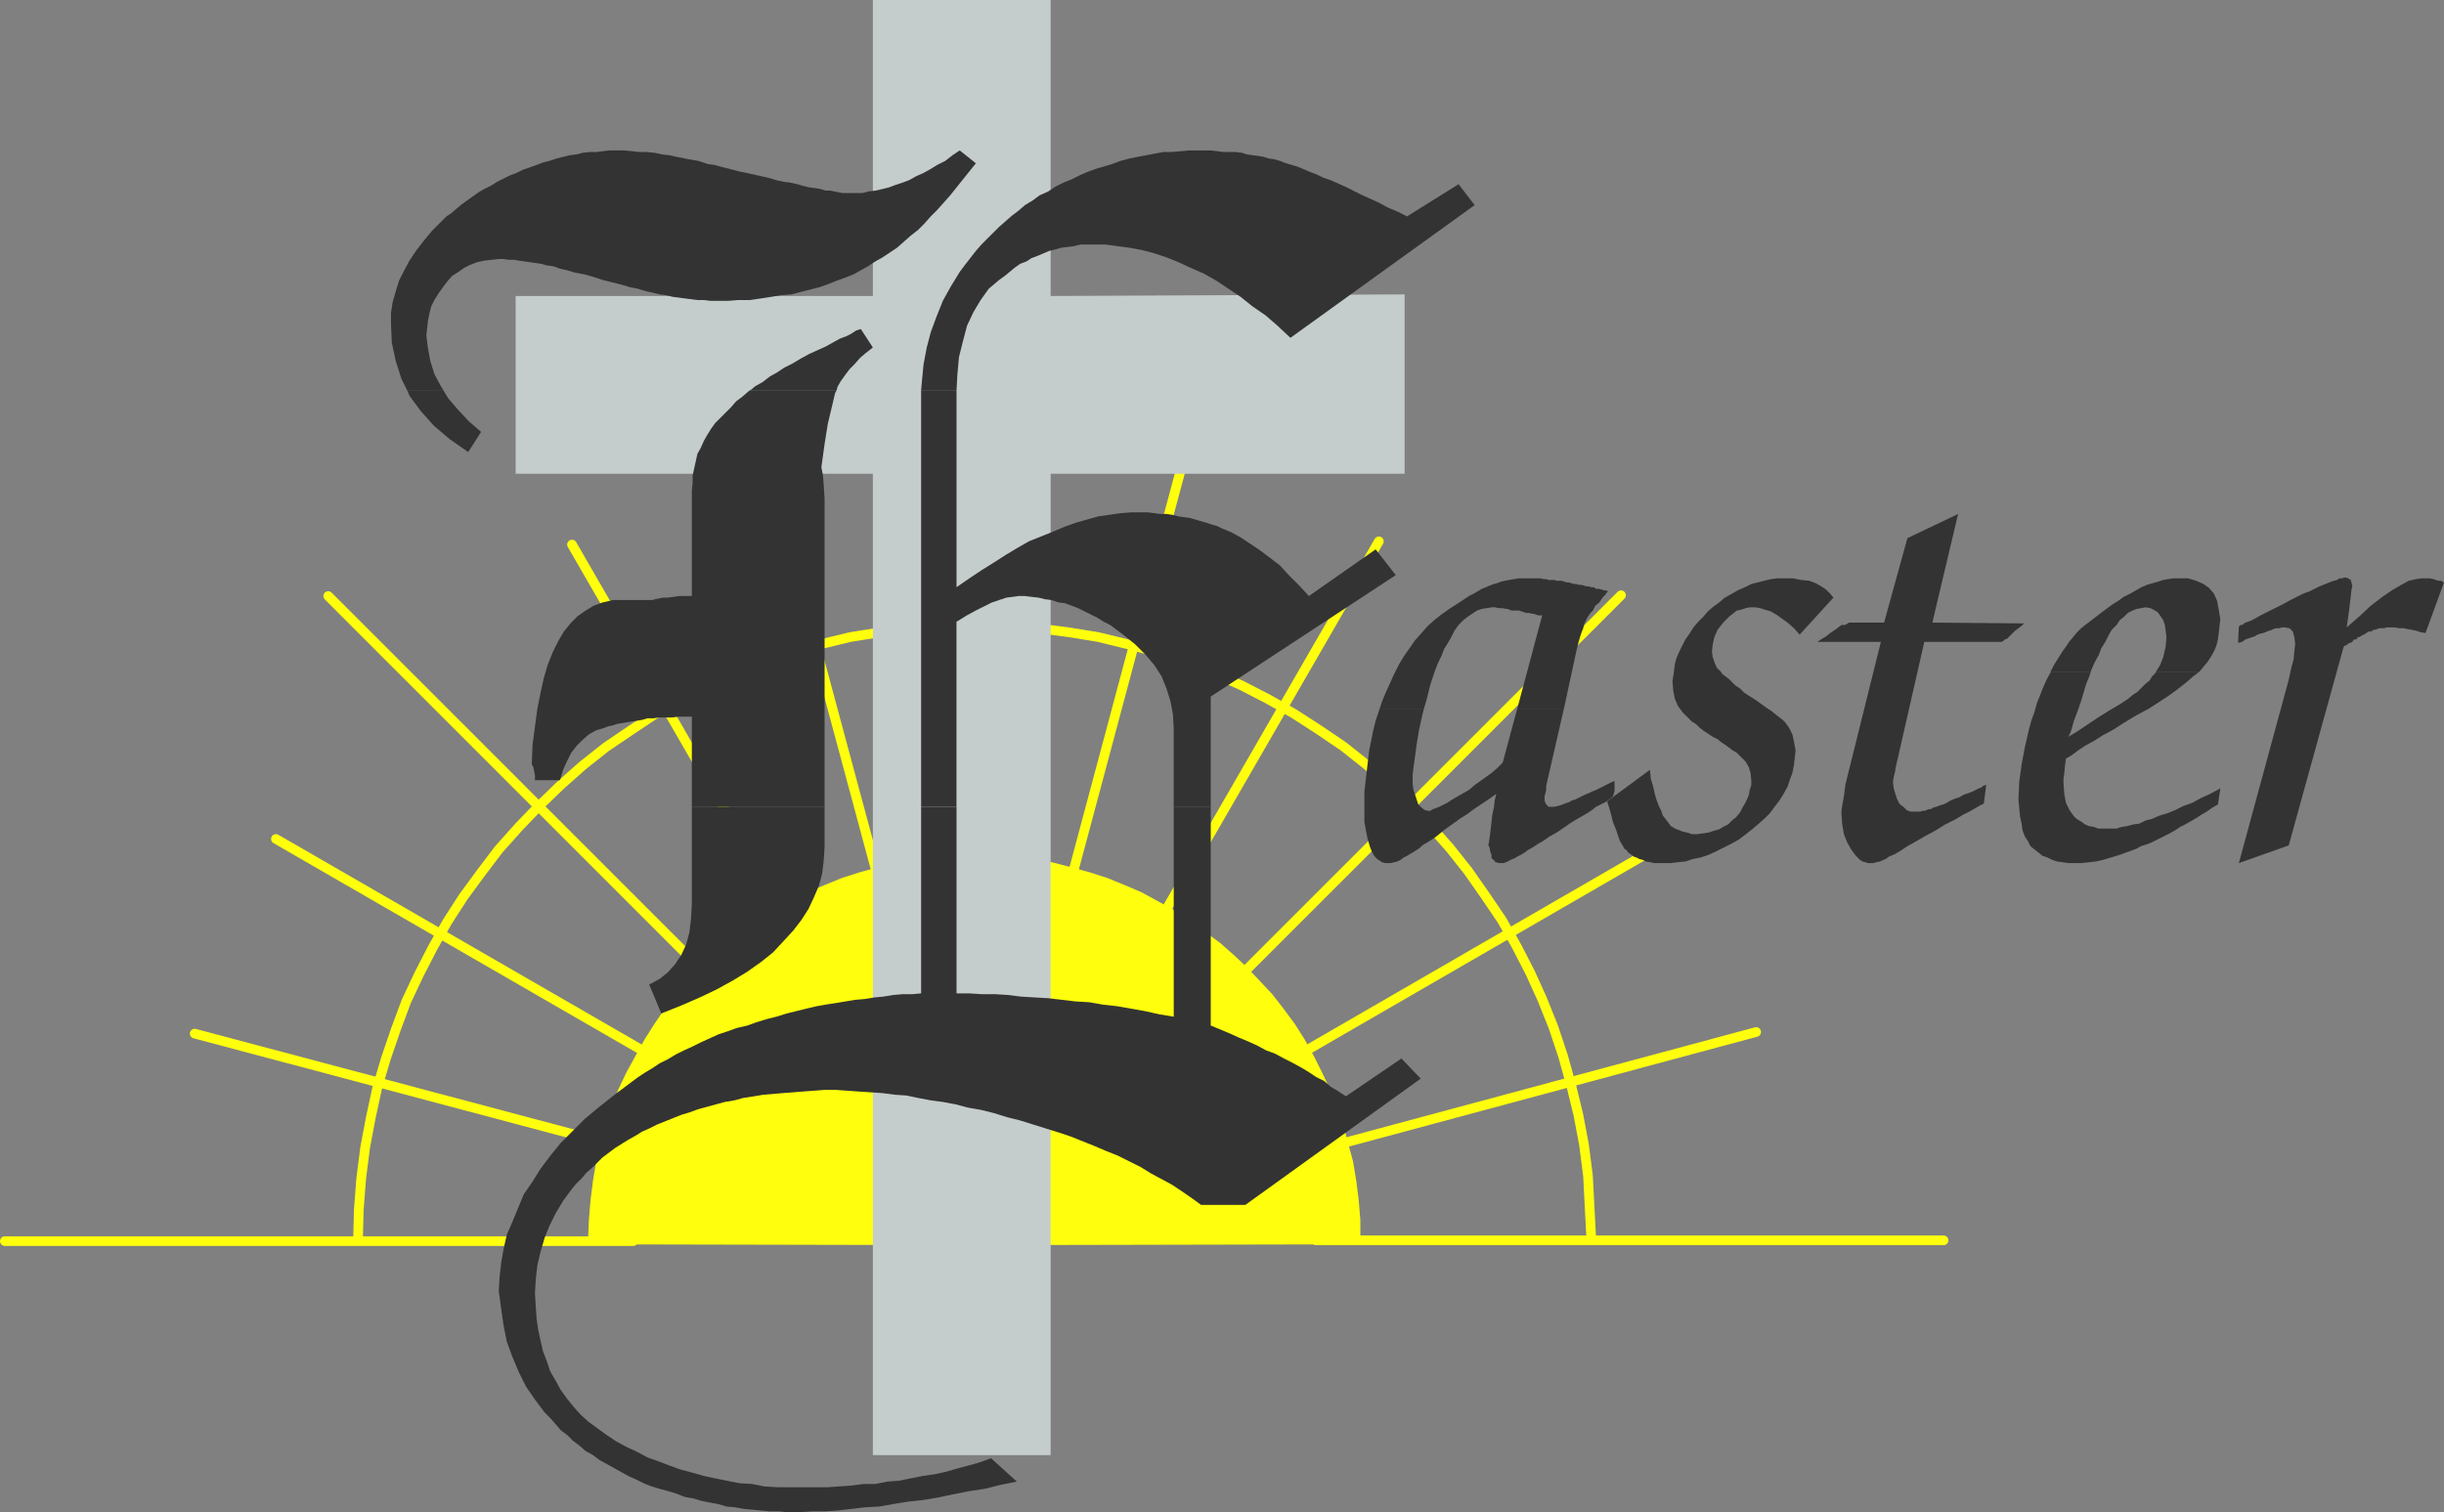 <?xml version="1.0" encoding="UTF-8" standalone="no"?>
<svg
   version="1.0"
   width="129.895mm"
   height="80.39mm"
   id="svg32"
   sodipodi:docname="Easter 2.wmf"
   xmlns:inkscape="http://www.inkscape.org/namespaces/inkscape"
   xmlns:sodipodi="http://sodipodi.sourceforge.net/DTD/sodipodi-0.dtd"
   xmlns="http://www.w3.org/2000/svg"
   xmlns:svg="http://www.w3.org/2000/svg">
  <rect width="100%" height="100%" fill="#808080" stroke="none"/>
  <sodipodi:namedview
     id="namedview32"
     pagecolor="#ffffff"
     bordercolor="#000000"
     borderopacity="0.25"
     inkscape:showpageshadow="2"
     inkscape:pageopacity="0.0"
     inkscape:pagecheckerboard="0"
     inkscape:deskcolor="#d1d1d1"
     inkscape:document-units="mm" />
  <defs
     id="defs1">
    <pattern
       id="WMFhbasepattern"
       patternUnits="userSpaceOnUse"
       width="6"
       height="6"
       x="0"
       y="0" />
  </defs>
  <path
     style="fill:none;stroke:#ffff0d;stroke-width:1.939px;stroke-linecap:round;stroke-linejoin:round;stroke-miterlimit:4;stroke-dasharray:none;stroke-opacity:1"
     d="M 390.425,249.209 H 264.377"
     id="path1" />
  <path
     style="fill:none;stroke:#ffff0d;stroke-width:1.939px;stroke-linecap:round;stroke-linejoin:round;stroke-miterlimit:4;stroke-dasharray:none;stroke-opacity:1"
     d="M 195.697,54.626 V 180.685"
     id="path2" />
  <path
     style="fill:none;stroke:#ffff0d;stroke-width:1.939px;stroke-linecap:round;stroke-linejoin:round;stroke-miterlimit:4;stroke-dasharray:none;stroke-opacity:1"
     d="m 325.624,119.595 -84.032,84.04"
     id="path3" />
  <path
     style="fill:none;stroke:#ffff0d;stroke-width:1.939px;stroke-linecap:round;stroke-linejoin:round;stroke-miterlimit:4;stroke-dasharray:none;stroke-opacity:1"
     d="M 237.713,92.443 210.565,193.937"
     id="path4" />
  <path
     style="fill:none;stroke:#ffff0d;stroke-width:1.939px;stroke-linecap:round;stroke-linejoin:round;stroke-miterlimit:4;stroke-dasharray:none;stroke-opacity:1"
     d="m 276.982,108.767 -52.52,90.989"
     id="path5" />
  <path
     style="fill:none;stroke:#ffff0d;stroke-width:1.939px;stroke-linecap:round;stroke-linejoin:round;stroke-miterlimit:4;stroke-dasharray:none;stroke-opacity:1"
     d="m 336.451,168.241 -90.819,52.525"
     id="path6" />
  <path
     style="fill:none;stroke:#ffff0d;stroke-width:1.939px;stroke-linecap:round;stroke-linejoin:round;stroke-miterlimit:4;stroke-dasharray:none;stroke-opacity:1"
     d="M 352.772,207.351 251.288,234.664"
     id="path7" />
  <path
     style="fill:none;stroke:#ffff0d;stroke-width:1.939px;stroke-linecap:round;stroke-linejoin:round;stroke-miterlimit:4;stroke-dasharray:none;stroke-opacity:1"
     d="M 0.97,249.371 H 127.179"
     id="path8" />
  <path
     style="fill:none;stroke:#ffff0d;stroke-width:1.939px;stroke-linecap:round;stroke-linejoin:round;stroke-miterlimit:4;stroke-dasharray:none;stroke-opacity:1"
     d="M 39.107,207.675 140.592,234.664"
     id="path9" />
  <path
     style="fill:none;stroke:#ffff0d;stroke-width:1.939px;stroke-linecap:round;stroke-linejoin:round;stroke-miterlimit:4;stroke-dasharray:none;stroke-opacity:1"
     d="m 55.429,168.564 90.981,52.525"
     id="path10" />
  <path
     style="fill:none;stroke:#ffff0d;stroke-width:1.939px;stroke-linecap:round;stroke-linejoin:round;stroke-miterlimit:4;stroke-dasharray:none;stroke-opacity:1"
     d="M 154.005,93.252 181.315,194.745"
     id="path11" />
  <path
     style="fill:none;stroke:#ffff0d;stroke-width:1.939px;stroke-linecap:round;stroke-linejoin:round;stroke-miterlimit:4;stroke-dasharray:none;stroke-opacity:1"
     d="m 114.897,109.413 52.52,90.989"
     id="path12" />
  <path
     style="fill:none;stroke:#ffff0d;stroke-width:1.939px;stroke-linecap:round;stroke-linejoin:round;stroke-miterlimit:4;stroke-dasharray:none;stroke-opacity:1"
     d="m 65.933,119.756 84.032,84.04"
     id="path13" />
  <path
     style="fill:#ffff0d;fill-opacity:1;fill-rule:evenodd;stroke:none"
     d="m 195.697,249.209 -76.598,-0.162 0.162,-3.879 0.323,-3.879 0.485,-3.879 0.646,-3.879 0.808,-3.556 1.131,-3.717 1.131,-3.394 1.293,-3.556 1.616,-3.394 1.778,-3.232 1.778,-3.232 1.939,-3.071 2.101,-3.071 2.424,-2.909 2.424,-2.586 2.586,-2.747 2.586,-2.424 2.747,-2.424 2.909,-2.263 3.07,-2.263 3.07,-1.939 3.232,-1.778 3.232,-1.778 3.394,-1.455 3.555,-1.455 3.555,-1.131 3.555,-0.97 3.717,-0.97 3.878,-0.646 3.717,-0.485 3.878,-0.323 h 3.878 4.04 l 3.878,0.323 3.717,0.485 3.878,0.646 3.717,0.97 3.555,0.97 3.555,1.131 3.555,1.455 3.394,1.455 3.232,1.778 3.232,1.778 3.07,1.939 2.909,2.263 3.07,2.263 2.747,2.424 2.586,2.424 2.586,2.747 2.424,2.586 2.262,2.909 2.262,3.071 1.939,3.071 1.778,3.232 1.616,3.232 1.616,3.394 1.293,3.556 1.293,3.394 0.97,3.717 0.97,3.556 0.646,3.879 0.485,3.879 0.323,3.879 v 3.879 l -76.598,0.162 z"
     id="path14" />
  <path
     style="fill:none;stroke:#ffff0d;stroke-width:1.939px;stroke-linecap:round;stroke-linejoin:round;stroke-miterlimit:4;stroke-dasharray:none;stroke-opacity:1"
     d="m 195.697,249.209 -76.598,-0.162 0.162,-3.879 0.323,-3.879 0.485,-3.879 0.646,-3.879 0.808,-3.556 1.131,-3.717 1.131,-3.394 1.293,-3.556 1.616,-3.394 1.778,-3.232 1.778,-3.232 1.939,-3.071 2.101,-3.071 2.424,-2.909 2.424,-2.586 2.586,-2.747 2.586,-2.424 2.747,-2.424 2.909,-2.263 3.07,-2.263 3.07,-1.939 3.232,-1.778 3.232,-1.778 3.394,-1.455 3.555,-1.455 3.555,-1.131 3.555,-0.97 3.717,-0.97 3.878,-0.646 3.717,-0.485 3.878,-0.323 h 3.878 4.04 l 3.878,0.323 3.717,0.485 3.878,0.646 3.717,0.97 3.555,0.97 3.555,1.131 3.555,1.455 3.394,1.455 3.232,1.778 3.232,1.778 3.07,1.939 2.909,2.263 3.07,2.263 2.747,2.424 2.586,2.424 2.586,2.747 2.424,2.586 2.262,2.909 2.262,3.071 1.939,3.071 1.778,3.232 1.616,3.232 1.616,3.394 1.293,3.556 1.293,3.394 0.97,3.717 0.97,3.556 0.646,3.879 0.485,3.879 0.323,3.879 v 3.879 l -76.598,0.162"
     id="path15" />
  <path
     style="fill:none;stroke:#ffff0d;stroke-width:1.939px;stroke-linecap:round;stroke-linejoin:round;stroke-miterlimit:4;stroke-dasharray:none;stroke-opacity:1"
     d="m 71.912,249.209 0.162,-6.141 0.485,-6.303 0.808,-6.303 1.131,-5.98 1.293,-5.98 1.778,-5.98 1.939,-5.657 2.101,-5.657 2.586,-5.495 2.747,-5.333 2.909,-5.172 3.232,-5.01 3.555,-4.848 3.555,-4.687 4.04,-4.525 4.04,-4.202 4.363,-4.202 4.363,-3.879 4.686,-3.717 5.01,-3.394 4.848,-3.232 5.333,-2.909 5.333,-2.747 5.494,-2.586 5.656,-2.263 5.656,-1.778 5.818,-1.778 5.979,-1.455 6.141,-0.97 6.141,-0.808 6.302,-0.485 6.302,-0.162 6.302,0.162 6.302,0.485 6.302,0.808 5.979,0.97 5.979,1.455 5.979,1.616 5.656,1.939 5.656,2.263 5.494,2.424 5.333,2.747 5.171,2.909 5.01,3.232 5.01,3.394 4.686,3.717 4.363,3.879 4.363,4.04 4.04,4.364 3.878,4.364 3.717,4.687 3.394,4.848 3.394,5.01 2.909,5.172 2.747,5.333 2.424,5.333 2.262,5.657 1.939,5.818 1.616,5.818 1.454,5.98 1.131,5.98 0.808,6.303 0.323,6.303 0.323,6.141"
     id="path16" />
  <path
     style="fill:#c5cccc;fill-opacity:1;fill-rule:evenodd;stroke:none"
     d="M 103.585,59.474 H 175.336 V 0 h 35.714 v 59.474 l 71.104,-0.323 V 95.191 H 211.049 V 292.361 H 175.336 V 95.191 H 103.585 V 59.474 Z"
     id="path17" />
  <path
     style="fill:#333333;fill-opacity:1;fill-rule:evenodd;stroke:none"
     d="m 277.144,142.382 0.485,-1.455 0.808,-1.939 0.808,-1.778 0.808,-1.778 0.97,-1.939 0.97,-1.616 1.131,-1.616 1.131,-1.616 1.293,-1.455 1.293,-1.455 1.454,-1.293 1.454,-1.131 1.616,-1.131 1.778,-1.131 0.97,-0.646 0.97,-0.646 0.97,-0.485 0.808,-0.485 0.808,-0.485 0.808,-0.323 0.808,-0.323 0.808,-0.323 0.646,-0.162 0.808,-0.323 0.808,-0.162 0.808,-0.162 0.97,-0.162 0.97,-0.162 h 0.97 0.97 0.485 0.485 0.485 0.485 0.485 l 0.646,0.162 h 0.485 l 0.485,0.162 h 0.646 0.485 l 0.485,0.162 h 0.485 0.485 l 0.485,0.162 0.485,0.162 h 0.485 l 0.485,0.162 0.485,0.162 h 0.485 l 0.485,0.162 h 0.485 l 0.646,0.162 0.485,0.162 h 0.485 l 0.485,0.162 h 0.485 l 0.485,0.323 h 0.646 l 0.485,0.162 0.485,0.162 h 0.323 l 0.485,0.162 -0.323,0.323 -0.323,0.485 -0.485,0.485 -0.646,0.97 -0.808,0.646 -0.485,0.97 -0.485,0.485 -0.323,0.485 -0.323,0.485 -0.323,0.646 -0.323,0.808 -0.162,0.646 -0.323,0.808 -0.323,0.97 -0.323,1.131 -0.323,1.293 -2.586,11.959 h -9.373 l 5.01,-18.747 h -0.485 -0.323 l -0.485,-0.162 -0.485,-0.162 h -0.323 l -0.485,-0.162 h -0.646 l -0.485,-0.162 -0.485,-0.162 -0.485,-0.162 h -0.485 -0.485 -0.485 l -0.485,-0.162 -0.323,-0.162 h -0.323 l -0.808,-0.162 h -0.646 l -0.808,-0.162 h -0.485 l -1.131,0.162 -0.97,0.162 -0.97,0.323 -0.97,0.646 -0.97,0.646 -0.808,0.646 -0.97,0.97 -0.808,1.131 -0.646,1.293 -0.646,1.131 -0.808,1.293 -0.485,1.293 -0.646,1.293 -0.646,1.616 -0.485,1.455 -0.485,1.455 -0.808,3.232 -0.485,1.616 h -8.888 z"
     id="path18" />
  <path
     style="fill:#333333;fill-opacity:1;fill-rule:evenodd;stroke:none"
     d="m 277.144,142.382 -0.162,0.485 -0.646,1.939 -0.485,1.939 -0.808,4.04 -0.485,4.04 -0.485,4.202 v 4.202 1.939 l 0.323,1.778 0.323,1.616 0.485,1.616 0.323,0.808 0.323,0.646 0.323,0.485 0.485,0.485 0.485,0.323 0.485,0.323 0.646,0.162 h 0.646 0.485 l 0.646,-0.162 0.646,-0.162 0.646,-0.323 0.646,-0.485 0.646,-0.323 0.808,-0.485 0.808,-0.485 0.485,-0.323 0.485,-0.323 0.485,-0.485 0.808,-0.485 0.808,-0.485 0.97,-0.646 0.808,-0.646 0.97,-0.808 1.131,-0.808 1.131,-0.808 1.131,-0.808 1.293,-0.808 1.293,-0.97 1.454,-0.97 1.454,-0.97 1.616,-1.131 -0.323,1.293 -0.162,1.455 -0.323,1.455 -0.162,1.455 -0.162,1.455 -0.162,1.293 -0.162,1.131 -0.162,0.808 0.162,0.162 0.162,0.485 v 0.323 l 0.162,0.485 0.162,0.485 v 0.485 l 0.162,0.323 0.323,0.162 0.162,0.323 0.323,0.162 0.485,0.162 h 0.485 0.162 0.323 l 0.485,-0.162 0.323,-0.162 0.323,-0.162 0.646,-0.323 0.485,-0.162 0.485,-0.323 0.646,-0.323 0.808,-0.485 0.646,-0.485 1.131,-0.646 0.97,-0.646 1.131,-0.646 1.131,-0.808 1.454,-0.808 1.454,-0.97 1.131,-0.808 1.293,-0.808 1.131,-0.646 1.131,-0.646 0.97,-0.646 0.808,-0.646 0.97,-0.485 0.97,-0.485 0.646,-0.485 0.646,-0.485 0.162,-0.162 0.162,-0.485 0.162,-0.646 v -0.808 -1.131 l -0.485,0.162 -0.646,0.323 -0.646,0.323 -0.646,0.323 -0.646,0.323 -0.646,0.323 -0.808,0.323 -0.646,0.323 -0.808,0.323 -0.646,0.323 -0.646,0.323 -0.646,0.323 -0.646,0.162 -0.485,0.323 -0.485,0.162 -0.485,0.162 -0.808,0.323 -0.646,0.162 -0.646,0.162 h -0.485 -0.323 -0.323 l -0.162,-0.162 -0.162,-0.162 -0.162,-0.162 -0.162,-0.323 -0.162,-0.485 v -0.485 -0.323 l 0.162,-0.646 0.162,-0.646 v -0.808 l 3.555,-15.515 h -9.373 l -2.909,10.828 -1.131,1.131 -1.131,0.97 -1.131,0.808 -1.131,0.808 -1.131,0.808 -1.131,0.97 -1.131,0.646 -1.131,0.646 -1.131,0.646 -0.97,0.646 -0.97,0.485 -0.646,0.323 -0.808,0.323 -0.485,0.162 -0.485,0.323 h -0.485 l -0.646,-0.162 -0.646,-0.485 -0.646,-0.646 -0.323,-0.97 -0.323,-0.97 -0.323,-0.97 -0.162,-1.131 v -0.97 -0.97 l 0.162,-1.455 0.323,-2.263 0.323,-2.424 0.485,-2.909 0.646,-2.909 0.323,-1.293 h -8.888 z"
     id="path19" />
  <path
     style="fill:#333333;fill-opacity:1;fill-rule:evenodd;stroke:none"
     d="m 322.876,160.968 8.565,-6.303 0.162,1.778 0.485,1.616 0.323,1.455 0.323,1.131 0.485,1.293 0.485,0.97 0.323,0.97 0.646,0.808 0.485,0.646 0.485,0.646 0.808,0.485 0.808,0.323 0.808,0.323 0.808,0.162 0.97,0.323 h 1.131 l 1.131,-0.162 1.131,-0.162 0.97,-0.323 1.131,-0.323 0.808,-0.485 0.97,-0.485 0.808,-0.808 0.808,-0.646 0.808,-0.97 0.485,-0.97 0.485,-0.808 0.485,-0.97 0.323,-0.808 0.162,-0.97 0.323,-0.97 v -0.97 l -0.162,-1.455 -0.323,-1.131 -0.646,-1.131 -0.808,-0.808 -0.485,-0.485 -0.485,-0.485 -0.808,-0.485 -0.646,-0.485 -0.646,-0.485 -0.97,-0.646 -0.808,-0.646 -0.97,-0.485 -0.97,-0.646 -0.97,-0.646 -0.808,-0.646 -0.646,-0.646 -0.808,-0.485 -0.646,-0.646 -0.646,-0.646 -0.485,-0.485 -0.97,-1.293 -0.646,-1.455 -0.323,-1.616 -0.162,-1.939 0.162,-1.131 0.162,-1.131 0.162,-1.293 0.323,-1.131 0.485,-1.131 0.646,-1.293 0.646,-1.293 0.808,-1.131 0.808,-1.293 0.97,-1.131 0.97,-0.97 0.97,-1.131 1.131,-0.97 1.131,-0.808 1.131,-0.97 1.454,-0.808 1.131,-0.646 1.454,-0.646 1.293,-0.646 1.293,-0.323 1.293,-0.323 1.293,-0.323 1.293,-0.162 h 1.293 1.939 l 1.616,0.323 1.616,0.162 1.293,0.485 1.131,0.646 0.97,0.646 0.808,0.808 0.646,0.808 -6.787,7.434 -1.131,-1.293 -1.293,-1.131 -1.131,-0.808 -1.131,-0.808 -1.131,-0.646 -1.131,-0.323 -0.97,-0.323 -0.97,-0.162 h -1.131 l -0.808,0.162 -0.97,0.323 -0.808,0.162 -0.808,0.646 -0.646,0.485 -0.646,0.646 -0.646,0.646 -1.131,1.455 -0.646,1.455 -0.323,1.455 -0.162,1.455 0.162,1.131 0.323,0.97 0.485,1.131 0.808,0.808 0.323,0.485 0.646,0.485 0.646,0.485 0.646,0.646 0.646,0.646 0.97,0.646 0.808,0.808 0.97,0.646 1.293,0.808 1.131,0.808 1.131,0.808 0.97,0.646 0.808,0.646 0.808,0.646 0.646,0.485 0.485,0.485 0.808,1.131 0.646,1.293 0.323,1.455 0.323,1.778 -0.162,1.455 -0.162,1.455 -0.323,1.616 -0.485,1.293 -0.485,1.455 -0.808,1.455 -0.808,1.293 -0.97,1.293 -0.97,1.293 -1.131,1.131 -1.293,1.131 -1.131,0.97 -1.454,1.131 -1.293,0.97 -1.454,0.808 -1.616,0.808 -1.616,0.808 -1.454,0.646 -1.454,0.485 -1.616,0.323 -1.454,0.485 -1.616,0.162 -1.293,0.162 h -1.616 -0.808 -0.97 l -0.646,-0.162 -0.97,-0.162 -0.646,-0.323 -0.646,-0.162 -0.646,-0.323 -0.485,-0.162 -0.646,-0.485 -0.485,-0.323 -0.323,-0.485 -0.485,-0.323 -0.323,-0.646 -0.323,-0.485 -0.323,-0.646 -0.162,-0.485 -0.485,-1.455 -0.646,-1.616 -0.485,-1.939 -0.646,-2.101 v 0 z"
     id="path20" />
  <path
     style="fill:#333333;fill-opacity:1;fill-rule:evenodd;stroke:none"
     d="m 406.585,125.251 -0.485,0.485 -0.646,0.485 -0.646,0.485 -0.646,0.646 -0.485,0.485 -0.485,0.485 -0.485,0.162 -0.323,0.323 -0.323,0.162 h -0.485 -0.646 -0.646 -13.736 l -5.818,25.535 v 0.323 l -0.162,0.646 -0.162,0.646 -0.162,0.97 0.162,1.293 0.323,1.131 0.323,0.97 0.485,0.97 0.323,0.323 0.485,0.323 0.323,0.323 0.323,0.323 0.323,0.162 0.485,0.162 h 0.485 0.323 0.323 0.485 0.323 l 0.485,-0.162 h 0.485 l 0.646,-0.323 h 0.485 l 0.485,-0.323 0.646,-0.162 0.808,-0.323 0.646,-0.162 0.646,-0.323 0.808,-0.485 0.808,-0.323 0.97,-0.323 0.808,-0.485 0.97,-0.323 0.808,-0.323 0.646,-0.323 0.646,-0.323 0.485,-0.162 0.323,-0.323 0.485,-0.162 h 0.162 l -0.485,3.717 -0.323,0.162 -0.646,0.323 -0.808,0.485 -1.131,0.646 -1.293,0.646 -1.616,0.97 -1.939,0.97 -2.101,1.293 -2.101,1.131 -1.939,1.131 -1.454,0.808 -1.454,0.97 -1.131,0.646 -1.131,0.485 -0.646,0.485 -0.485,0.162 -0.646,0.323 -0.808,0.162 -0.485,0.162 h -0.646 -0.485 l -0.485,-0.162 -0.646,-0.162 -0.485,-0.323 -0.485,-0.485 -0.323,-0.323 -0.485,-0.646 -0.485,-0.646 -0.808,-1.455 -0.646,-1.616 -0.323,-1.939 -0.162,-2.101 v -0.646 l 0.162,-1.131 0.323,-1.778 0.323,-2.424 7.11,-28.606 h -12.766 l 0.485,-0.323 0.485,-0.323 0.808,-0.485 0.808,-0.646 0.97,-0.646 0.646,-0.485 0.646,-0.485 h 0.646 l 0.323,-0.162 0.323,-0.162 0.162,-0.162 h 0.485 0.485 0.323 0.323 0.485 5.01 l 4.686,-16.97 10.181,-4.848 -5.171,21.818 18.422,0.162 z"
     id="path21" />
  <path
     style="fill:#333333;fill-opacity:1;fill-rule:evenodd;stroke:none"
     d="m 411.918,134.948 0.646,-1.293 0.808,-1.293 0.808,-1.293 0.808,-1.131 0.646,-0.97 0.808,-0.97 0.808,-0.97 0.808,-0.808 0.808,-0.646 1.293,-0.97 1.454,-1.131 1.293,-0.97 1.293,-0.97 1.293,-0.808 1.131,-0.808 1.293,-0.646 1.131,-0.646 1.131,-0.646 1.131,-0.485 1.131,-0.323 1.131,-0.323 0.97,-0.323 0.97,-0.162 1.131,-0.162 h 0.97 1.939 l 1.616,0.485 1.454,0.646 1.131,0.808 0.97,1.131 0.646,1.455 0.323,1.778 0.323,1.939 -0.162,1.293 -0.162,1.455 -0.162,1.293 -0.323,1.293 -0.485,1.131 -0.646,1.131 -0.646,0.97 -0.808,0.97 -0.808,0.97 h -8.726 l 0.808,-1.293 0.646,-1.616 0.485,-2.101 0.162,-1.939 -0.162,-1.293 -0.162,-1.131 -0.323,-0.97 -0.646,-0.97 -0.485,-0.646 -0.808,-0.485 -0.646,-0.323 -0.97,-0.162 -0.808,0.162 -0.97,0.162 -0.808,0.323 -0.97,0.485 -0.808,0.808 -0.808,0.646 -0.646,0.97 -0.97,0.97 -0.646,1.131 -0.646,1.293 -0.808,1.293 -0.485,1.293 -0.808,1.455 -0.646,1.455 -0.162,0.485 z"
     id="path22" />
  <path
     style="fill:#333333;fill-opacity:1;fill-rule:evenodd;stroke:none"
     d="m 411.918,134.948 v 0.162 l -0.808,1.455 -0.646,1.455 -0.646,1.616 -0.646,1.616 -0.485,1.778 -0.646,1.778 -0.485,1.778 -0.808,3.556 -0.646,3.394 -0.485,3.556 -0.162,3.556 0.162,1.778 0.162,1.616 0.323,1.455 0.162,1.293 0.485,1.293 0.646,0.97 0.485,0.97 0.808,0.646 0.808,0.646 0.808,0.646 0.97,0.323 0.97,0.485 0.97,0.323 1.131,0.162 1.131,0.162 h 1.293 1.293 l 1.454,-0.162 1.454,-0.162 1.454,-0.323 1.616,-0.485 1.616,-0.485 1.778,-0.646 1.778,-0.646 0.808,-0.485 0.97,-0.323 0.97,-0.323 0.97,-0.485 0.97,-0.485 0.97,-0.485 0.97,-0.485 1.131,-0.646 0.97,-0.646 0.97,-0.485 1.131,-0.646 1.131,-0.646 0.97,-0.646 1.131,-0.646 1.131,-0.808 1.131,-0.646 0.485,-3.232 -2.101,1.131 -1.778,0.808 -1.778,0.97 -1.778,0.646 -1.616,0.808 -1.616,0.646 -1.616,0.485 -1.454,0.646 -1.293,0.323 -1.293,0.646 -1.293,0.162 -1.131,0.323 -1.131,0.162 -0.97,0.323 h -0.97 -0.808 -0.97 -0.97 l -0.808,-0.323 -0.97,-0.162 -0.808,-0.323 -0.646,-0.485 -0.808,-0.485 -0.646,-0.485 -0.97,-1.293 -0.808,-1.616 -0.323,-1.778 -0.162,-2.101 v -0.97 l 0.162,-1.131 0.162,-1.616 0.162,-1.293 1.131,-0.646 1.293,-0.97 1.454,-0.97 1.778,-0.97 1.778,-1.131 2.101,-1.131 2.262,-1.455 2.424,-1.455 2.424,-1.293 2.262,-1.455 1.939,-1.293 1.778,-1.293 1.616,-1.293 1.293,-1.131 1.293,-0.97 h -8.726 l -0.162,0.323 -0.646,0.646 -0.485,0.808 -0.808,0.646 -0.808,0.808 -0.808,0.808 -0.97,0.646 -0.97,0.808 -0.97,0.646 -1.293,0.808 -1.131,0.646 -1.293,0.808 -1.293,0.808 -1.454,0.97 -1.454,0.97 -1.454,0.97 -1.616,0.97 0.485,-0.97 0.323,-1.131 0.323,-1.131 0.485,-1.293 0.485,-1.293 0.485,-1.455 0.485,-1.616 0.485,-1.616 0.646,-1.616 0.323,-0.97 z"
     id="path23" />
  <path
     style="fill:#333333;fill-opacity:1;fill-rule:evenodd;stroke:none"
     d="m 487.223,127.191 -0.97,-0.162 -0.97,-0.323 -0.808,-0.162 -0.97,-0.162 -0.646,-0.162 h -0.97 l -0.808,-0.162 h -0.646 -0.485 -0.646 l -0.323,0.162 h -0.646 -0.323 l -0.485,0.162 -0.485,0.162 h -0.323 l -0.323,0.323 h -0.485 l -0.323,0.162 -0.485,0.323 -0.323,0.162 -0.323,0.162 -0.485,0.323 h -0.323 l -0.323,0.485 h -0.485 l -0.323,0.485 -0.323,0.162 -0.485,0.162 -0.323,0.323 -0.485,0.162 -0.162,0.323 -10.989,39.757 -10.019,3.556 10.019,-36.848 0.485,-2.263 0.485,-1.778 0.162,-1.778 0.162,-1.293 -0.162,-1.455 -0.323,-1.131 -0.646,-0.646 -0.97,-0.162 h -0.162 -0.485 l -0.323,0.162 h -0.485 -0.323 l -0.485,0.162 -0.323,0.162 -0.485,0.162 -0.485,0.162 -0.323,0.162 -0.485,0.162 -0.646,0.162 -0.485,0.162 -0.485,0.323 -0.485,0.162 -0.485,0.162 -0.97,0.323 -0.646,0.485 -0.646,0.162 h -0.162 l 0.162,-3.232 0.323,-0.323 h 0.323 l 0.646,-0.485 0.97,-0.323 0.97,-0.485 1.131,-0.646 1.293,-0.646 1.616,-0.808 1.616,-0.808 1.454,-0.808 1.293,-0.646 1.293,-0.646 1.293,-0.485 0.97,-0.485 0.97,-0.485 0.808,-0.323 0.808,-0.323 0.808,-0.323 0.485,-0.162 0.646,-0.162 0.485,-0.323 h 0.485 l 0.485,-0.162 h 0.323 l 0.485,0.162 0.485,0.323 0.162,0.485 0.162,0.808 -0.162,0.646 -0.162,1.455 -0.323,2.747 -0.485,3.394 2.586,-2.263 2.262,-2.101 2.101,-1.616 2.101,-1.455 1.939,-1.131 1.454,-0.808 1.454,-0.323 1.131,-0.162 h 0.646 0.485 0.646 l 0.646,0.162 0.485,0.162 0.485,0.162 h 0.485 l 0.646,0.323 -3.717,10.182 z"
     id="path24" />
  <path
     style="fill:#333333;fill-opacity:1;fill-rule:evenodd;stroke:none"
     d="m 81.77,78.383 -1.131,-2.263 -1.131,-3.556 -0.808,-3.717 -0.162,-3.879 v -2.101 l 0.323,-2.101 0.646,-2.263 0.646,-2.101 0.97,-1.939 1.131,-2.101 1.293,-1.939 1.616,-2.101 0.808,-0.97 0.808,-0.97 0.97,-0.97 0.97,-0.97 0.97,-0.97 0.97,-0.646 1.131,-0.97 0.97,-0.808 1.131,-0.808 1.131,-0.808 1.131,-0.808 1.131,-0.646 1.293,-0.646 1.293,-0.808 1.293,-0.646 1.293,-0.646 1.293,-0.485 1.293,-0.646 1.454,-0.485 1.293,-0.485 1.293,-0.485 1.293,-0.323 1.454,-0.485 1.293,-0.323 1.293,-0.323 1.293,-0.162 1.293,-0.323 1.454,-0.162 h 1.454 l 1.131,-0.162 1.454,-0.162 h 1.293 1.616 l 1.616,0.162 1.454,0.162 h 1.454 l 1.616,0.162 1.454,0.323 1.454,0.162 1.454,0.323 0.808,0.162 0.808,0.162 0.808,0.162 0.97,0.162 0.97,0.162 0.97,0.323 0.97,0.323 1.293,0.162 1.131,0.323 1.293,0.323 1.293,0.323 1.131,0.323 1.616,0.323 1.454,0.323 1.454,0.323 1.454,0.323 1.616,0.485 1.454,0.323 1.293,0.162 1.454,0.323 1.131,0.323 1.293,0.323 1.293,0.162 0.97,0.162 0.97,0.323 h 0.97 l 0.808,0.162 0.808,0.162 0.808,0.162 h 0.646 0.485 0.485 1.131 1.293 l 1.293,-0.323 1.293,-0.162 1.454,-0.323 1.293,-0.323 1.293,-0.485 1.454,-0.485 1.293,-0.485 1.454,-0.808 1.454,-0.646 1.454,-0.808 1.293,-0.808 1.616,-0.808 1.454,-1.131 1.454,-0.97 3.232,2.586 -1.293,1.616 -1.293,1.616 -1.293,1.616 -1.293,1.616 -1.293,1.455 -1.293,1.455 -1.293,1.293 -1.293,1.455 -1.293,1.293 -1.454,1.131 -1.454,1.293 -1.293,1.131 -1.454,0.97 -1.454,0.97 -1.454,0.808 -1.454,0.97 -1.454,0.808 -1.454,0.808 -1.616,0.646 -1.778,0.646 -1.616,0.646 -1.778,0.646 -1.939,0.485 -1.939,0.485 -1.778,0.485 -2.101,0.162 -1.939,0.323 -2.101,0.323 -2.262,0.323 h -2.262 l -2.101,0.162 h -2.262 -1.293 l -1.293,-0.162 h -1.293 l -1.293,-0.162 -1.293,-0.162 -1.131,-0.162 -1.293,-0.162 -1.293,-0.323 -1.293,-0.162 -1.293,-0.323 -1.454,-0.323 -1.616,-0.485 -1.616,-0.323 -1.616,-0.485 -1.939,-0.485 -1.939,-0.485 -1.939,-0.646 -1.778,-0.485 -1.778,-0.323 -1.616,-0.485 -1.454,-0.323 -1.293,-0.485 -1.293,-0.162 -1.131,-0.323 -1.131,-0.162 -1.131,-0.162 -1.131,-0.162 -1.131,-0.162 -0.97,-0.162 h -1.131 l -0.97,-0.162 h -0.97 l -1.454,0.162 -1.454,0.162 -1.454,0.323 -1.293,0.485 -1.293,0.646 -1.131,0.808 -1.293,0.808 -0.97,1.131 -0.97,1.293 -0.808,1.131 -0.808,1.293 -0.646,1.293 -0.323,1.293 -0.323,1.616 -0.162,1.455 -0.162,1.455 0.323,2.586 0.485,2.586 0.808,2.586 1.293,2.424 0.485,0.808 h -7.272 z"
     id="path25" />
  <path
     style="fill:#333333;fill-opacity:1;fill-rule:evenodd;stroke:none"
     d="m 150.773,78.383 0.97,-0.808 1.454,-0.808 1.454,-1.131 1.454,-0.808 1.454,-0.97 1.616,-0.808 1.616,-0.97 1.778,-0.97 1.778,-0.808 1.454,-0.646 1.454,-0.808 1.454,-0.808 1.293,-0.485 0.97,-0.485 0.97,-0.646 0.97,-0.323 2.424,3.717 -1.454,1.131 -1.131,0.97 -1.131,1.293 -0.97,0.97 -0.97,1.293 -0.808,1.131 -0.646,1.131 -0.162,0.646 h -17.291 z"
     id="path26" />
  <path
     style="fill:#333333;fill-opacity:1;fill-rule:evenodd;stroke:none"
     d="m 185.032,78.383 0.162,-1.778 0.323,-3.394 0.646,-3.394 0.808,-3.071 1.131,-3.071 1.293,-3.232 1.616,-2.909 1.778,-2.909 0.97,-1.293 1.131,-1.455 1.131,-1.455 1.131,-1.293 1.131,-1.131 1.131,-1.131 1.293,-1.293 1.293,-1.131 1.293,-1.131 1.293,-0.97 1.293,-1.131 1.616,-0.97 1.293,-0.97 1.778,-0.808 1.454,-0.97 1.616,-0.808 1.616,-0.646 1.616,-0.808 1.454,-0.646 1.778,-0.646 1.616,-0.485 1.616,-0.485 1.778,-0.646 1.778,-0.485 1.616,-0.323 1.778,-0.323 1.616,-0.323 1.778,-0.323 h 1.616 l 1.778,-0.162 1.778,-0.162 h 1.778 1.293 1.293 l 1.293,0.162 1.293,0.162 h 1.293 1.131 l 1.293,0.162 0.97,0.323 1.293,0.162 1.131,0.162 0.97,0.162 0.97,0.323 1.131,0.162 1.131,0.323 0.808,0.323 0.97,0.323 1.131,0.323 0.97,0.323 1.131,0.485 1.131,0.485 1.293,0.485 1.293,0.646 1.454,0.485 1.454,0.646 1.454,0.646 1.616,0.808 1.616,0.808 1.778,0.808 1.778,0.808 1.778,0.97 1.939,0.808 1.939,0.97 10.342,-6.465 3.232,4.202 -37.006,26.666 -2.586,-2.424 -2.424,-2.101 -2.586,-1.778 -2.424,-1.939 -2.424,-1.616 -2.424,-1.616 -2.586,-1.455 -2.586,-1.131 -2.424,-1.131 -2.424,-0.97 -2.424,-0.808 -2.424,-0.646 -2.586,-0.485 -2.424,-0.323 -2.424,-0.323 h -2.424 -1.293 -1.293 l -1.293,0.323 -1.293,0.162 -1.293,0.162 -1.131,0.323 -1.293,0.323 -1.131,0.485 -1.131,0.485 -1.293,0.485 -0.97,0.646 -1.293,0.485 -1.131,0.808 -0.97,0.808 -0.97,0.808 -1.131,0.808 -2.101,1.778 -1.616,2.263 -1.454,2.424 -1.293,2.747 -0.808,3.071 -0.808,3.232 -0.323,3.556 -0.162,3.071 z"
     id="path27" />
  <path
     style="fill:#333333;fill-opacity:1;fill-rule:evenodd;stroke:none"
     d="m 138.976,162.099 v -18.101 h -1.454 -1.293 l -1.293,0.162 h -1.293 -1.131 l -1.293,0.162 h -1.131 l -1.131,0.323 -0.97,0.162 -1.131,0.162 -0.97,0.162 -0.97,0.162 -0.97,0.162 -0.97,0.323 -0.808,0.162 -0.808,0.323 -1.616,0.485 -1.454,0.808 -1.293,1.131 -1.131,1.131 -1.131,1.455 -0.808,1.616 -0.808,1.778 -0.646,2.101 h -5.01 v -0.97 l -0.162,-0.808 -0.162,-0.808 -0.323,-0.646 0.162,-3.879 0.485,-3.717 0.485,-3.556 0.646,-3.232 0.646,-2.909 0.808,-2.747 0.97,-2.424 1.131,-2.263 1.131,-1.939 1.454,-1.778 1.293,-1.293 1.616,-1.131 1.616,-0.97 1.778,-0.646 2.101,-0.485 h 1.939 5.979 l 0.485,-0.162 0.808,-0.162 0.808,-0.162 h 0.97 l 1.131,-0.162 1.131,-0.162 h 1.293 1.293 V 98.585 l 0.162,-1.616 v -1.455 l 0.323,-1.455 0.323,-1.455 0.323,-1.455 0.646,-1.131 0.646,-1.455 0.646,-1.131 0.808,-1.293 0.808,-1.131 1.131,-1.131 0.97,-0.97 1.131,-1.131 0.97,-1.131 1.293,-0.97 1.293,-1.131 0.323,-0.162 h 17.291 l -0.323,0.646 -0.646,2.747 -0.808,3.394 -0.646,4.04 -0.646,4.687 0.323,1.616 0.162,2.101 0.162,2.586 v 2.747 59.151 z"
     id="path28" />
  <path
     style="fill:#333333;fill-opacity:1;fill-rule:evenodd;stroke:none"
     d="M 185.032,162.099 V 79.999 78.383 h 7.11 v 0.646 38.949 l 2.586,-1.778 2.424,-1.616 2.586,-1.616 2.262,-1.455 2.424,-1.455 2.262,-1.293 2.424,-0.97 2.424,-0.97 2.262,-0.97 2.262,-0.808 2.262,-0.646 2.262,-0.646 2.262,-0.323 2.262,-0.323 2.101,-0.162 h 2.101 1.293 l 1.293,0.162 1.131,0.162 h 1.293 l 1.131,0.162 1.293,0.323 1.131,0.162 1.131,0.162 1.131,0.323 1.131,0.323 1.131,0.323 0.97,0.323 1.131,0.323 0.97,0.485 0.808,0.323 1.131,0.485 1.778,0.97 1.939,1.293 1.939,1.293 1.939,1.455 2.101,1.616 1.778,1.939 2.101,2.101 1.939,2.101 13.413,-9.374 4.04,5.172 -37.168,24.404 v 22.141 h -7.434 v -15.838 l -0.162,-2.747 -0.485,-2.586 -0.808,-2.586 -0.97,-2.424 -1.454,-2.263 -1.778,-2.101 -2.101,-2.101 -2.424,-1.939 -1.293,-0.97 -1.293,-0.97 -1.293,-0.646 -1.293,-0.808 -1.293,-0.646 -1.293,-0.646 -1.293,-0.646 -1.293,-0.485 -1.293,-0.485 -1.293,-0.162 -1.454,-0.485 -1.293,-0.162 -1.293,-0.323 -1.454,-0.162 -1.293,-0.162 h -1.293 l -1.131,0.162 -1.293,0.162 -1.454,0.485 -1.454,0.485 -1.616,0.808 -1.616,0.808 -1.778,0.97 -2.101,1.293 v 37.171 z"
     id="path29" />
  <path
     style="fill:#333333;fill-opacity:1;fill-rule:evenodd;stroke:none"
     d="m 81.77,78.383 0.485,1.131 2.262,3.071 2.586,2.909 3.232,2.747 3.717,2.586 2.586,-4.04 -2.424,-2.101 -2.262,-2.424 -1.939,-2.263 -0.97,-1.616 h -7.272 z"
     id="path30" />
  <path
     style="fill:#333333;fill-opacity:1;fill-rule:evenodd;stroke:none"
     d="m 138.976,162.099 v 19.555 l -0.162,2.909 -0.323,2.747 -0.646,2.424 -0.97,2.101 -1.293,1.939 -1.454,1.616 -1.616,1.293 -2.101,1.131 2.424,5.818 4.04,-1.616 3.717,-1.616 3.394,-1.616 3.232,-1.778 2.909,-1.778 2.747,-1.939 2.424,-1.939 2.101,-2.263 1.939,-2.101 1.616,-2.101 1.454,-2.263 1.131,-2.424 0.97,-2.263 0.646,-2.424 0.323,-2.747 0.162,-2.586 v -8.081 z"
     id="path31" />
  <path
     style="fill:#333333;fill-opacity:1;fill-rule:evenodd;stroke:none"
     d="m 185.032,162.099 v 37.495 l -1.778,0.162 H 181.315 l -1.939,0.162 -1.939,0.323 -1.778,0.162 -1.939,0.323 -1.939,0.162 -1.939,0.323 -1.939,0.323 -2.101,0.323 -1.778,0.323 -2.101,0.485 -1.939,0.485 -1.939,0.485 -2.101,0.646 -1.939,0.485 -2.101,0.646 -1.778,0.646 -2.101,0.485 -1.778,0.646 -1.939,0.646 -1.778,0.808 -1.778,0.808 -1.616,0.808 -1.778,0.808 -1.616,0.808 -1.616,0.97 -1.616,0.808 -1.454,0.97 -1.616,0.97 -1.454,0.97 -1.293,0.97 -3.232,2.424 -3.07,2.424 -2.909,2.424 -2.424,2.424 -2.424,2.424 -2.101,2.586 -1.939,2.586 -1.616,2.586 -1.778,2.586 -1.131,2.747 -1.131,2.747 -1.131,2.586 -0.646,2.909 -0.485,2.747 -0.323,2.909 -0.162,2.747 0.485,3.556 0.485,3.394 0.646,3.232 1.131,3.071 1.293,3.071 1.454,2.909 1.778,2.586 1.939,2.586 1.131,1.131 1.131,1.293 0.97,1.131 1.293,0.97 1.131,1.131 1.293,0.97 1.293,1.131 1.454,0.808 1.293,0.97 1.454,0.808 1.454,0.808 1.454,0.808 1.454,0.808 1.454,0.646 1.616,0.808 1.616,0.646 1.616,0.485 1.778,0.485 1.616,0.485 1.616,0.646 1.778,0.323 1.616,0.485 1.616,0.323 1.778,0.323 1.616,0.485 1.778,0.162 1.778,0.323 1.778,0.162 1.616,0.162 1.778,0.162 h 1.778 l 1.778,0.162 h 2.424 l 2.586,-0.162 h 2.424 l 2.586,-0.162 2.747,-0.323 2.747,-0.323 2.909,-0.162 2.747,-0.485 2.909,-0.485 3.07,-0.323 2.909,-0.485 3.07,-0.646 3.232,-0.646 3.232,-0.485 3.232,-0.808 3.232,-0.646 -5.171,-4.687 -2.262,0.808 -2.262,0.646 -2.424,0.646 -2.262,0.646 -2.262,0.485 -2.262,0.323 -2.424,0.485 -2.424,0.485 -2.262,0.162 -2.424,0.485 h -2.424 l -2.424,0.323 -2.424,0.162 -2.262,0.162 h -2.586 -2.424 -2.586 -2.586 l -2.586,-0.162 -2.424,-0.485 -2.586,-0.162 -2.424,-0.485 -2.424,-0.485 -2.262,-0.485 -2.262,-0.646 -2.424,-0.646 -2.262,-0.808 -2.101,-0.808 -2.262,-0.808 -2.101,-1.131 -2.101,-0.97 -2.101,-1.131 -1.939,-1.293 -1.778,-1.293 -1.778,-1.293 -1.616,-1.455 -1.454,-1.616 -1.293,-1.616 -1.293,-1.778 -0.97,-1.778 -1.131,-1.939 -0.646,-1.939 -0.808,-2.101 -0.485,-2.101 -0.485,-2.263 -0.323,-2.263 -0.162,-2.424 -0.162,-2.586 0.162,-2.747 0.323,-2.909 0.646,-2.747 0.808,-2.747 0.97,-2.424 1.293,-2.586 1.454,-2.424 1.778,-2.424 0.808,-0.97 1.131,-1.131 0.97,-1.131 1.131,-0.97 1.131,-1.131 0.97,-0.97 1.293,-0.97 1.293,-0.97 1.293,-0.808 1.293,-0.808 1.454,-0.808 1.293,-0.808 1.454,-0.646 1.616,-0.808 1.616,-0.646 1.616,-0.646 1.616,-0.646 1.616,-0.485 1.778,-0.646 1.778,-0.485 1.778,-0.485 1.778,-0.485 1.939,-0.323 1.778,-0.485 2.101,-0.323 1.939,-0.323 1.939,-0.162 1.939,-0.162 2.101,-0.162 1.939,-0.162 2.262,-0.162 2.101,-0.162 h 2.262 l 2.262,0.162 2.262,0.162 2.424,0.162 2.424,0.162 2.424,0.323 2.424,0.162 2.262,0.485 2.586,0.485 2.424,0.323 2.586,0.485 2.424,0.646 2.747,0.485 2.586,0.646 2.586,0.808 2.586,0.646 2.586,0.808 2.586,0.808 2.586,0.808 2.424,0.808 2.424,0.97 2.424,0.97 2.262,0.97 2.424,0.97 2.262,1.131 2.262,1.131 2.101,1.293 2.101,1.131 2.101,1.131 1.939,1.293 2.101,1.455 1.778,1.293 h 8.888 l 35.229,-25.373 -3.878,-4.04 -11.15,7.596 -1.454,-0.97 -1.616,-0.97 -1.293,-1.131 -1.616,-0.808 -1.454,-0.97 -1.616,-0.97 -1.778,-0.97 -1.616,-0.808 -1.778,-0.97 -1.778,-0.646 -1.778,-0.97 -1.778,-0.808 -1.939,-0.808 -1.778,-0.808 -1.939,-0.808 -1.939,-0.808 V 162.099 h -7.434 v 42.181 l -2.909,-0.485 -2.909,-0.646 -2.747,-0.485 -2.747,-0.485 -2.909,-0.323 -2.747,-0.485 -2.747,-0.162 -2.747,-0.323 -2.747,-0.323 -2.747,-0.162 -2.747,-0.162 -2.586,-0.323 -2.586,-0.162 h -2.586 l -2.586,-0.162 h -2.586 V 162.099 Z"
     id="path32" />
</svg>
